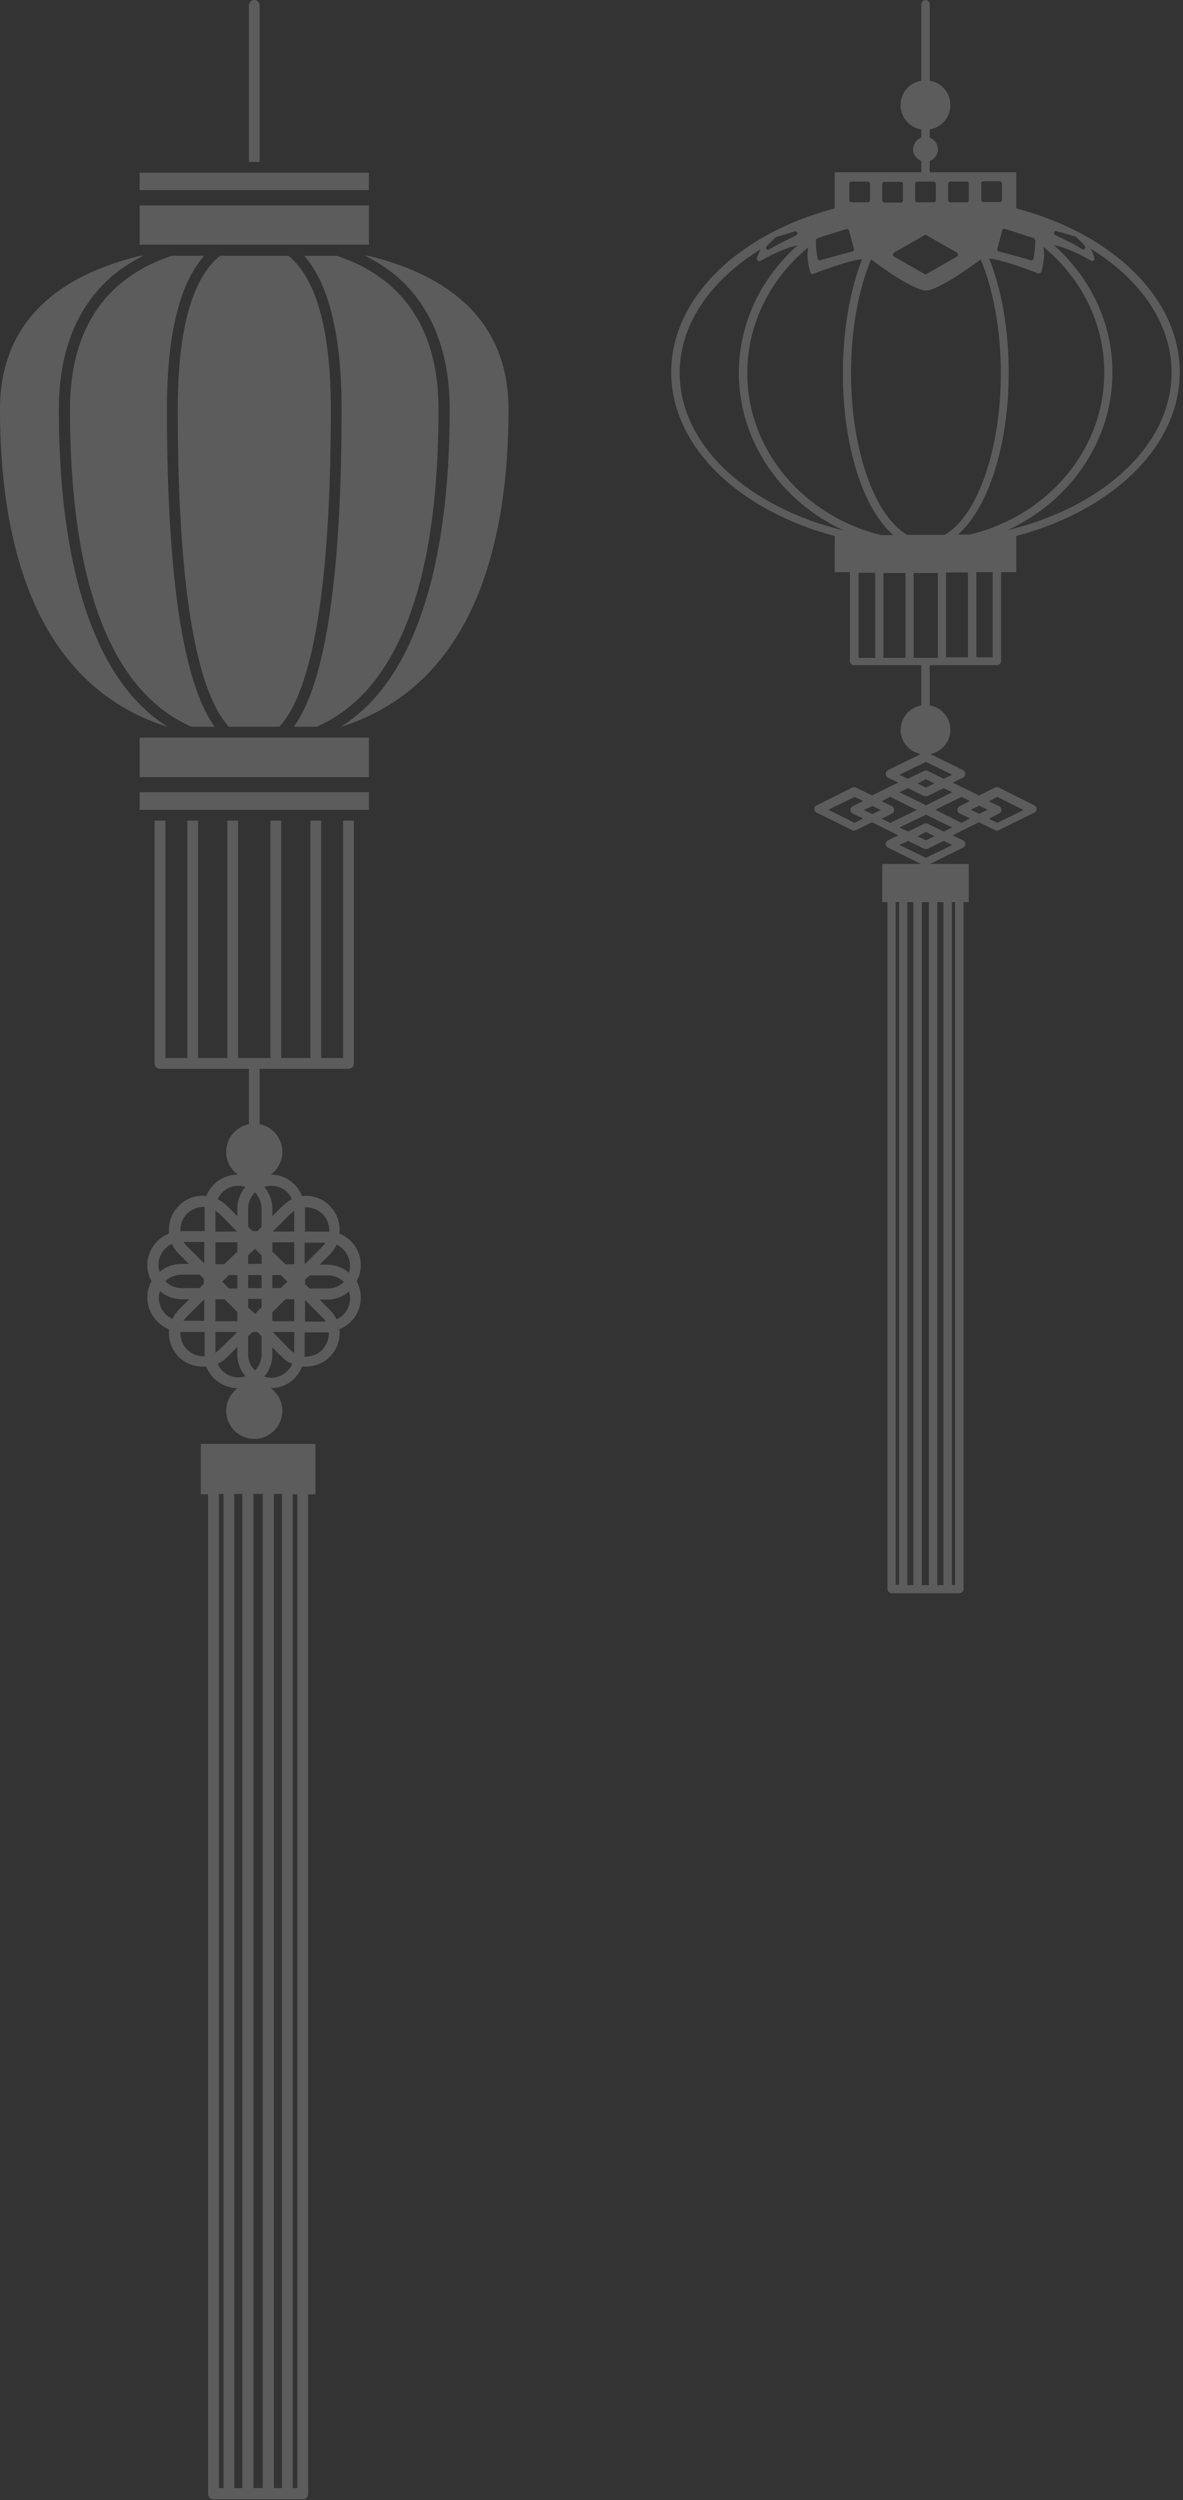 <?xml version="1.0" encoding="utf-8"?>
<svg xmlns="http://www.w3.org/2000/svg" fill="none" height="100%" overflow="visible" preserveAspectRatio="none" style="display: block;" viewBox="0 0 62 131" width="100%">
<rect x="0" y="0" width="62" height="131" fill="#333333" stroke="none"/>
<g id="Frame 627543">
<g id="Group 32">
<path clip-rule="evenodd" d="M10.523 75.658H16.531V78.299H16.148V130.674C16.148 130.835 16.027 130.956 15.866 130.956H11.189C11.027 130.956 10.906 130.835 10.906 130.674V78.299H10.523V75.658ZM15.341 130.371H15.583V78.299H15.341V130.371ZM14.354 130.371H14.777V78.279H14.354V130.371ZM13.285 130.371H13.769V78.279H13.285V130.371ZM12.277 130.371H12.701V78.279H12.277V130.371ZM11.471 130.371H11.713V78.279H11.471V130.371Z" fill="white" fill-opacity="0.2" fill-rule="evenodd" id="&lt;Compound Path&gt;"/>
<path d="M13.608 0.282C13.608 0.141 13.487 2.68286e-05 13.326 2.68286e-05C13.165 2.68286e-05 13.044 0.141 13.044 0.282V8.487H13.608V0.282Z" fill="white" fill-opacity="0.2" id="&lt;Path&gt;"/>
<path d="M9.939 12.821H11.108H11.33H11.733H12.66H13.991H14.918H15.321H15.543H16.712H17.761H19.333V10.765H13.608H13.043H7.318V12.821H8.89H9.939Z" fill="white" fill-opacity="0.2" id="&lt;Path&gt;_2"/>
<path d="M19.333 9.051H7.318V9.959H19.333V9.051Z" fill="white" fill-opacity="0.2" id="&lt;Path&gt;_3"/>
<path d="M8.81 38.101C8.81 38.088 8.803 38.081 8.79 38.081C7.076 37.013 5.746 35.239 4.798 32.799C3.669 29.896 3.084 26.086 3.084 21.449C3.084 18.284 4.113 15.865 6.108 14.273C6.538 13.95 7.002 13.661 7.499 13.406H7.338C3.508 14.333 4.82916e-05 16.53 4.82916e-05 21.449C4.82916e-05 28.102 1.633 35.823 8.769 38.081C8.783 38.081 8.796 38.088 8.81 38.101Z" fill="white" fill-opacity="0.2" id="&lt;Path&gt;_4"/>
<path d="M7.318 42.436C11.289 42.436 15.361 42.436 19.333 42.436V41.508C19.111 41.508 10.926 41.508 7.318 41.508V42.436Z" fill="white" fill-opacity="0.2" id="&lt;Path&gt;_5"/>
<path d="M7.318 40.722C11.269 40.722 15.361 40.722 19.333 40.722V38.646C19.333 38.646 10.846 38.646 7.318 38.646V40.722Z" fill="white" fill-opacity="0.2" id="&lt;Path&gt;_6"/>
<path clip-rule="evenodd" d="M17.781 64.631C17.794 64.564 17.801 64.497 17.801 64.43C17.801 63.966 17.62 63.523 17.277 63.18C16.954 62.837 16.491 62.656 16.027 62.656C15.96 62.656 15.893 62.662 15.825 62.676C15.584 62.011 14.938 61.547 14.192 61.547C14.555 61.285 14.797 60.841 14.797 60.358C14.797 59.632 14.293 59.047 13.608 58.906V56.003H14.454H16.551H18.265C18.426 56.003 18.547 55.882 18.547 55.721V43H18.265H17.982V55.438H16.833V43H16.551H16.269V55.438H14.737V43H14.454H14.172V55.438H13.608H13.043H12.479V43H12.197H11.914V55.438H10.382V43H10.1H9.818V55.438H8.669V43H8.386H8.104V55.721C8.104 55.882 8.225 56.003 8.386 56.003H10.1H12.197H13.043V58.906C12.358 59.047 11.854 59.632 11.854 60.358C11.854 60.841 12.096 61.285 12.459 61.547C11.713 61.547 11.068 62.011 10.806 62.676C10.752 62.662 10.691 62.656 10.624 62.656C10.14 62.656 9.697 62.837 9.374 63.18C9.032 63.523 8.85 63.966 8.85 64.43C8.85 64.497 8.85 64.564 8.85 64.631C8.205 64.893 7.721 65.538 7.721 66.284C7.721 66.587 7.802 66.889 7.943 67.131C7.802 67.393 7.721 67.675 7.721 67.998C7.721 68.744 8.205 69.389 8.85 69.651C8.85 69.718 8.85 69.779 8.85 69.832C8.85 70.316 9.032 70.76 9.374 71.103C9.697 71.425 10.161 71.606 10.624 71.606C10.691 71.606 10.752 71.606 10.806 71.606C11.068 72.272 11.713 72.735 12.459 72.735C12.096 72.998 11.854 73.441 11.854 73.925C11.854 74.731 12.519 75.397 13.326 75.397C14.132 75.397 14.797 74.731 14.797 73.925C14.797 73.441 14.555 72.998 14.192 72.735C14.938 72.735 15.584 72.272 15.825 71.606C15.893 71.606 15.96 71.606 16.027 71.606C16.491 71.606 16.954 71.425 17.277 71.103C17.62 70.76 17.801 70.316 17.801 69.832C17.801 69.779 17.794 69.718 17.781 69.651C18.446 69.389 18.91 68.744 18.91 67.998C18.91 67.675 18.829 67.393 18.688 67.131C18.829 66.889 18.91 66.587 18.91 66.284C18.91 65.538 18.446 64.893 17.781 64.631ZM9.011 65.176C9.092 65.364 9.213 65.538 9.374 65.7L9.898 66.224H9.515C9.072 66.224 8.669 66.385 8.366 66.647C8.326 66.526 8.306 66.405 8.306 66.284C8.306 65.8 8.588 65.377 9.011 65.176ZM10.463 67.494H9.515C9.173 67.494 8.87 67.353 8.669 67.131C8.87 66.93 9.173 66.788 9.515 66.788H10.463L10.685 67.01V67.252L10.463 67.494ZM10.705 68.079V69.207H9.616C9.657 69.14 9.71 69.073 9.777 69.006L10.705 68.079ZM9.798 65.296C9.73 65.229 9.67 65.155 9.616 65.075H10.705V66.204L9.798 65.296ZM9.032 69.107C8.628 68.925 8.326 68.502 8.326 68.018C8.326 67.884 8.346 67.763 8.386 67.655C8.689 67.917 9.092 68.079 9.536 68.079H9.919L9.394 68.603C9.247 68.751 9.126 68.918 9.032 69.107ZM10.644 71.062C10.322 71.062 10.019 70.941 9.798 70.699C9.576 70.478 9.455 70.175 9.455 69.853C9.455 69.826 9.455 69.806 9.455 69.792C9.482 69.792 9.509 69.792 9.536 69.792H10.725V70.961C10.725 70.988 10.725 71.022 10.725 71.062C10.698 71.062 10.671 71.062 10.644 71.062ZM10.725 63.341V64.51H9.536C9.509 64.51 9.482 64.517 9.455 64.531C9.455 64.504 9.455 64.477 9.455 64.45C9.455 64.127 9.576 63.825 9.798 63.603C10.019 63.381 10.322 63.24 10.644 63.24C10.671 63.24 10.698 63.24 10.725 63.24C10.725 63.281 10.725 63.314 10.725 63.341ZM14.213 62.132C14.696 62.132 15.12 62.414 15.301 62.837C15.113 62.931 14.945 63.052 14.797 63.2L14.273 63.724V63.341C14.273 62.898 14.112 62.494 13.85 62.192C13.957 62.152 14.078 62.132 14.213 62.132ZM14.273 66.808H14.717L15.059 67.151L14.717 67.494H14.273V66.808ZM11.29 63.442C11.37 63.496 11.444 63.549 11.511 63.603L12.418 64.531H11.29V63.442ZM11.29 65.095H12.439V65.579L11.753 66.244H11.29V65.095ZM12.439 66.808V67.514H11.995L11.652 67.151L11.995 66.808H12.439ZM11.29 68.079H11.773L12.439 68.744V69.228H11.29V68.079ZM11.29 69.792H12.439L11.511 70.699C11.444 70.766 11.37 70.827 11.29 70.881V69.792ZM12.499 72.171C12.015 72.171 11.592 71.889 11.41 71.465C11.599 71.371 11.767 71.25 11.914 71.103L12.439 70.578V70.961C12.439 71.405 12.6 71.808 12.862 72.111C12.754 72.151 12.633 72.171 12.499 72.171ZM12.439 63.341V63.724L11.914 63.2C11.767 63.052 11.599 62.931 11.41 62.837C11.592 62.414 12.015 62.132 12.499 62.132C12.633 62.132 12.754 62.152 12.862 62.192C12.6 62.494 12.439 62.898 12.439 63.341ZM13.709 70.961C13.709 71.304 13.568 71.606 13.366 71.808C13.144 71.606 13.003 71.304 13.003 70.961V70.014L13.245 69.792H13.487L13.709 70.014V70.961ZM13.709 68.502L13.366 68.845L13.003 68.502V68.058H13.709V68.502ZM13.709 67.494H13.003V66.808H13.709V67.494ZM13.709 66.224H13.003V65.78L13.366 65.438L13.709 65.78V66.224ZM13.709 64.289L13.487 64.51H13.245L13.003 64.289V63.321C13.003 62.998 13.144 62.696 13.366 62.474C13.568 62.696 13.709 62.998 13.709 63.321V64.289ZM14.213 72.191C14.092 72.191 13.971 72.171 13.85 72.131C14.112 71.828 14.273 71.425 14.273 70.981V70.599L14.797 71.123C14.945 71.27 15.12 71.385 15.321 71.465C15.12 71.889 14.696 72.191 14.213 72.191ZM15.422 70.881C15.341 70.84 15.268 70.787 15.2 70.719L14.293 69.792H15.422V70.881ZM15.422 69.228H14.273V68.764L14.959 68.079H15.422V69.228ZM15.422 66.244H14.959L14.273 65.579V65.095H15.422V66.244ZM15.422 64.531H14.293L15.2 63.623C15.268 63.556 15.341 63.496 15.422 63.442V64.531ZM16.047 63.26C16.37 63.26 16.692 63.401 16.914 63.623C17.136 63.845 17.257 64.147 17.257 64.47C17.257 64.497 17.257 64.524 17.257 64.551C17.23 64.537 17.203 64.531 17.176 64.531H15.987V63.361C15.987 63.334 15.987 63.307 15.987 63.281C16.014 63.267 16.034 63.26 16.047 63.26ZM15.987 67.292V67.05L16.229 66.829H17.176C17.499 66.829 17.801 66.95 18.023 67.171C17.801 67.393 17.499 67.514 17.176 67.514H16.229L15.987 67.292ZM16.894 69.026C16.961 69.093 17.021 69.167 17.075 69.248H15.987V68.119L16.894 69.026ZM15.966 66.244V65.115H17.055C17.015 65.182 16.961 65.249 16.894 65.317L15.966 66.244ZM16.874 70.74C16.652 70.961 16.349 71.082 16.027 71.082C16 71.082 15.973 71.082 15.946 71.082C15.96 71.055 15.966 71.029 15.966 71.002V69.812H17.136C17.163 69.812 17.189 69.812 17.216 69.812C17.23 69.839 17.236 69.859 17.236 69.873C17.236 70.195 17.095 70.498 16.874 70.74ZM17.64 69.127C17.546 68.939 17.425 68.771 17.277 68.623L16.753 68.099H17.136C17.579 68.099 17.982 67.937 18.285 67.675C18.325 67.796 18.345 67.917 18.345 68.038C18.345 68.522 18.063 68.945 17.64 69.127ZM18.285 66.688C17.982 66.425 17.579 66.264 17.136 66.264H16.753L17.277 65.74C17.425 65.592 17.546 65.418 17.64 65.216C18.063 65.418 18.345 65.841 18.345 66.325C18.345 66.446 18.325 66.567 18.285 66.688Z" fill="white" fill-opacity="0.2" fill-rule="evenodd" id="&lt;Compound Path&gt;_2"/>
<path d="M10.705 13.406H8.991C6.209 14.333 3.669 16.53 3.669 21.449C3.669 32.255 6.673 36.609 10.039 38.081H11.249C9.596 35.783 8.749 30.219 8.749 21.449C8.749 16.974 9.616 14.615 10.705 13.406Z" fill="white" fill-opacity="0.2" id="&lt;Path&gt;_7"/>
<path d="M19.313 13.406H19.151C19.649 13.661 20.113 13.95 20.543 14.273C22.538 15.865 23.567 18.284 23.567 21.449C23.567 26.086 22.982 29.896 21.853 32.799C20.905 35.239 19.575 37.013 17.861 38.081C17.848 38.081 17.834 38.088 17.821 38.101C17.848 38.088 17.868 38.081 17.881 38.081C25.018 35.823 26.651 28.102 26.651 21.449C26.651 16.53 23.143 14.333 19.313 13.406Z" fill="white" fill-opacity="0.2" id="&lt;Path&gt;_8"/>
<path d="M22.982 21.449C22.982 16.53 20.442 14.333 17.66 13.406H15.946C17.015 14.615 17.902 16.974 17.902 21.449C17.902 30.219 17.055 35.783 15.402 38.081H16.591C19.978 36.609 22.982 32.255 22.982 21.449Z" fill="white" fill-opacity="0.2" id="&lt;Path&gt;_9"/>
<path d="M13.044 38.081H13.608H14.636C15.967 36.67 17.338 32.557 17.338 21.449C17.338 16.53 16.269 14.333 15.12 13.406H11.532C10.363 14.333 9.314 16.53 9.314 21.449C9.314 32.557 10.685 36.67 11.995 38.081H13.044Z" fill="white" fill-opacity="0.2" id="&lt;Path&gt;_10"/>
</g>
<g id="Group 33">
<path clip-rule="evenodd" d="M49.352 34.852H50.956H52.254C52.361 34.852 52.468 34.761 52.468 34.639V29.98H53.262V28.087C58.272 26.758 61.83 23.413 61.83 19.503C61.83 15.593 58.272 12.233 53.262 10.92V9.026H48.726V8.431C48.97 8.339 49.154 8.11 49.154 7.82C49.154 7.545 48.97 7.3 48.726 7.209V6.781C49.337 6.689 49.81 6.155 49.81 5.498C49.81 4.857 49.337 4.322 48.726 4.231V0.214C48.726 0.107 48.619 -3.68894e-06 48.512 -3.68894e-06C48.39 -3.68894e-06 48.283 0.107 48.283 0.214V4.231C47.672 4.322 47.199 4.857 47.199 5.498C47.199 6.155 47.672 6.689 48.283 6.781V7.209C48.039 7.3 47.855 7.545 47.855 7.82C47.855 8.11 48.039 8.339 48.283 8.431V9.026H43.747V10.92C38.738 12.233 35.179 15.593 35.179 19.503C35.179 23.413 38.738 26.758 43.747 28.087V29.98H44.541V34.639C44.541 34.761 44.648 34.852 44.77 34.852H46.053H47.657H48.283V36.96C47.672 37.067 47.199 37.601 47.199 38.243C47.199 38.869 47.657 39.388 48.253 39.511L46.542 40.35C46.466 40.396 46.42 40.473 46.42 40.549C46.42 40.625 46.466 40.702 46.542 40.748L47.077 41.007L46.542 41.267L45.702 41.679L44.862 41.267C44.801 41.236 44.725 41.236 44.663 41.267L42.8 42.199C42.724 42.229 42.678 42.305 42.678 42.382C42.678 42.473 42.724 42.55 42.8 42.58L44.663 43.497C44.694 43.517 44.73 43.527 44.77 43.527C44.801 43.527 44.831 43.517 44.862 43.497L45.702 43.084L46.542 43.497L47.077 43.772L46.542 44.031C46.466 44.062 46.42 44.138 46.42 44.23C46.42 44.306 46.466 44.383 46.542 44.413L48.268 45.268H46.237V47.269H46.511V83.267C46.511 83.374 46.618 83.481 46.741 83.481H47.352H48.1H48.909H49.658H50.284C50.391 83.481 50.498 83.374 50.498 83.267V47.269H50.773V45.268H48.741L50.467 44.413C50.544 44.383 50.589 44.306 50.589 44.23C50.589 44.138 50.544 44.062 50.467 44.031L49.933 43.772L50.467 43.497L51.307 43.084L52.147 43.497C52.178 43.517 52.208 43.527 52.239 43.527C52.279 43.527 52.315 43.517 52.346 43.497L54.209 42.58C54.285 42.55 54.331 42.473 54.331 42.382C54.331 42.305 54.285 42.229 54.209 42.199L52.346 41.267C52.285 41.236 52.208 41.236 52.147 41.267L51.307 41.679L50.467 41.267L49.933 41.007L50.467 40.748C50.544 40.702 50.589 40.625 50.589 40.549C50.589 40.473 50.544 40.396 50.467 40.35L48.757 39.511C49.352 39.388 49.81 38.869 49.81 38.243C49.81 37.601 49.337 37.067 48.726 36.96V34.852H49.352ZM46.939 47.269H47.122V83.038H46.939V47.269ZM47.55 47.269H47.871V83.053H47.55V47.269ZM48.314 83.053V47.269H48.68V83.053H48.314ZM49.123 83.053V47.269H49.444V83.053H49.123ZM50.055 83.053H49.887V47.269H50.055V83.053ZM50.727 34.44H49.581V29.996H50.727V34.44ZM52.025 34.44H51.17V29.98H52.025V34.44ZM55.248 12.172C55.263 12.127 55.309 12.096 55.354 12.096C55.365 12.096 55.37 12.101 55.37 12.111L56.347 12.386C56.357 12.396 56.367 12.401 56.378 12.401C56.454 12.463 56.668 12.676 56.79 12.814C56.821 12.844 56.836 12.875 56.851 12.89C56.897 12.921 56.897 12.982 56.866 13.028C56.836 13.058 56.805 13.073 56.775 13.073C56.754 13.073 56.734 13.068 56.714 13.058C56.485 12.905 56.21 12.753 56.194 12.753L55.293 12.31C55.248 12.279 55.217 12.218 55.248 12.172ZM57.172 13.654C57.279 13.715 57.386 13.623 57.355 13.516C57.309 13.333 57.233 13.165 57.157 13.028C59.768 14.631 61.402 16.953 61.402 19.518C61.402 23.321 57.813 26.575 52.804 27.781C56.057 26.284 58.302 23.138 58.302 19.518C58.302 16.892 57.126 14.524 55.232 12.844C55.904 12.966 56.76 13.409 57.172 13.654ZM54.575 14.234C54.743 13.654 54.743 13.241 54.682 12.936C56.637 14.54 57.874 16.892 57.874 19.518C57.874 23.596 54.881 27.033 50.834 28.01H50.208C51.781 26.62 52.865 23.383 52.865 19.518C52.865 17.228 52.483 15.15 51.842 13.547C52.575 13.623 53.98 14.158 54.407 14.326C54.469 14.341 54.545 14.31 54.575 14.234ZM53.98 12.417L54.178 12.478C54.209 12.493 54.239 12.524 54.239 12.569C54.25 12.58 54.255 12.595 54.255 12.615C54.27 12.905 54.178 13.516 54.163 13.547C54.163 13.577 54.148 13.603 54.117 13.623C54.097 13.633 54.077 13.639 54.056 13.639C54.046 13.639 54.036 13.639 54.026 13.639C53.4 13.44 52.346 13.18 52.346 13.18C52.315 13.17 52.29 13.155 52.269 13.134C52.259 13.104 52.259 13.073 52.269 13.043L52.529 12.065C52.539 12.035 52.554 12.014 52.575 12.004C52.605 11.984 52.636 11.979 52.666 11.989L53.98 12.417ZM51.429 9.622C51.429 9.561 51.475 9.5 51.536 9.5H52.407C52.453 9.5 52.514 9.561 52.514 9.622V10.477C52.514 10.538 52.453 10.584 52.407 10.584H51.658H51.536C51.506 10.584 51.48 10.574 51.46 10.553C51.44 10.533 51.429 10.508 51.429 10.477V9.622ZM49.688 9.622C49.688 9.561 49.749 9.515 49.795 9.515H50.666C50.727 9.515 50.773 9.561 50.773 9.622V10.477V10.492C50.773 10.523 50.757 10.553 50.727 10.584C50.706 10.594 50.686 10.599 50.666 10.599H49.795C49.749 10.599 49.688 10.553 49.688 10.492V10.401V10.37V9.622ZM48.451 12.325C48.482 12.31 48.528 12.31 48.558 12.325L50.162 13.241C50.192 13.272 50.208 13.303 50.208 13.348C50.208 13.379 50.192 13.425 50.162 13.44L48.558 14.356C48.538 14.367 48.517 14.372 48.497 14.372C48.487 14.372 48.471 14.367 48.451 14.356L46.847 13.44C46.817 13.425 46.802 13.379 46.802 13.348C46.802 13.303 46.817 13.272 46.847 13.241L48.451 12.325ZM47.962 9.637C47.962 9.576 48.023 9.515 48.085 9.515H48.94C49.001 9.515 49.047 9.576 49.047 9.637V10.355V10.416V10.492C49.047 10.523 49.037 10.548 49.016 10.569C48.996 10.589 48.97 10.599 48.94 10.599H48.925H48.726H48.298H48.1H48.085C48.054 10.599 48.029 10.589 48.008 10.569C48.008 10.569 48.003 10.569 47.993 10.569C47.983 10.548 47.973 10.523 47.962 10.492V10.416V10.355V9.637ZM46.237 10.477V9.637C46.237 9.576 46.282 9.53 46.343 9.53H47.214C47.275 9.53 47.321 9.576 47.321 9.637V10.385V10.416V10.508C47.321 10.553 47.275 10.614 47.214 10.614H46.343C46.323 10.614 46.303 10.604 46.282 10.584C46.252 10.569 46.237 10.538 46.237 10.508V10.477ZM44.511 9.622C44.511 9.561 44.557 9.515 44.618 9.515H45.473C45.534 9.515 45.595 9.561 45.595 9.622V10.492C45.585 10.523 45.575 10.548 45.565 10.569C45.544 10.589 45.514 10.599 45.473 10.599H45.366H44.618C44.557 10.599 44.511 10.553 44.511 10.492V9.622ZM44.358 12.004C44.378 11.994 44.404 11.994 44.434 12.004C44.465 12.025 44.485 12.045 44.495 12.065L44.755 13.058C44.765 13.079 44.76 13.104 44.74 13.134C44.73 13.165 44.709 13.18 44.679 13.18C44.663 13.18 43.61 13.455 42.983 13.639C42.973 13.639 42.963 13.639 42.953 13.639C42.933 13.639 42.912 13.633 42.892 13.623C42.871 13.603 42.856 13.577 42.846 13.547C42.846 13.516 42.739 12.905 42.77 12.615C42.77 12.605 42.77 12.59 42.77 12.569C42.77 12.539 42.8 12.493 42.846 12.493L43.029 12.417L44.358 12.004ZM40.173 12.905C40.189 12.89 40.219 12.86 40.25 12.829C40.372 12.707 40.586 12.478 40.662 12.432C40.672 12.422 40.682 12.417 40.693 12.417L41.655 12.127C41.665 12.127 41.67 12.127 41.67 12.127C41.716 12.111 41.762 12.142 41.792 12.188C41.807 12.233 41.777 12.294 41.731 12.325L40.83 12.783C40.83 12.783 40.555 12.921 40.311 13.073C40.29 13.084 40.27 13.089 40.25 13.089C40.219 13.089 40.194 13.079 40.173 13.058C40.127 13.012 40.143 12.951 40.173 12.905ZM35.622 19.534C35.622 16.968 37.272 14.662 39.868 13.058C39.791 13.196 39.73 13.348 39.669 13.532C39.639 13.639 39.761 13.73 39.853 13.669C40.265 13.44 41.12 12.982 41.792 12.86C39.914 14.54 38.722 16.907 38.722 19.534C38.722 23.153 40.968 26.3 44.221 27.796C39.226 26.59 35.622 23.352 35.622 19.534ZM45.87 34.471H44.999V30.011H45.87V34.471ZM39.165 19.549C39.165 16.937 40.402 14.57 42.357 12.966C42.296 13.272 42.296 13.684 42.464 14.265C42.48 14.341 42.556 14.372 42.617 14.356C43.045 14.188 44.465 13.654 45.183 13.577C44.557 15.181 44.175 17.258 44.175 19.549C44.175 23.413 45.244 26.666 46.817 28.041H46.191C42.159 27.063 39.165 23.627 39.165 19.549ZM47.458 34.471H46.298V30.026H47.458V34.471ZM47.55 28.025C45.855 27.063 44.602 23.627 44.602 19.549C44.602 17.243 44.999 15.15 45.656 13.593C46.175 13.99 47.825 15.181 48.528 15.227C49.215 15.181 50.864 13.99 51.399 13.593C52.04 15.15 52.453 17.243 52.453 19.549C52.453 23.627 51.2 27.063 49.505 28.025H47.55ZM44.786 43.115L43.411 42.428L44.786 41.756L45.229 41.969L44.694 42.244C44.618 42.275 44.572 42.351 44.572 42.428C44.572 42.519 44.618 42.596 44.694 42.626L45.229 42.886L44.786 43.115ZM46.16 42.443L45.717 42.657L45.274 42.443L45.717 42.229L46.16 42.443ZM46.756 42.244L46.206 41.985L46.649 41.756L46.786 41.817L48.039 42.443L46.725 43.084L46.649 43.115L46.206 42.901L46.756 42.626C46.817 42.596 46.863 42.519 46.863 42.443C46.863 42.351 46.817 42.275 46.756 42.244ZM49.902 44.276L48.528 44.948L47.138 44.276L47.596 44.062L48.436 44.474C48.466 44.484 48.497 44.489 48.528 44.489C48.558 44.489 48.589 44.484 48.619 44.474L49.459 44.062L49.902 44.276ZM48.085 43.817L48.528 43.588L48.97 43.817L48.528 44.031L48.085 43.817ZM48.619 43.161C48.558 43.13 48.482 43.13 48.436 43.161L47.596 43.573L47.138 43.359L48.466 42.718L48.528 42.687L49.902 43.359L49.459 43.573L48.619 43.161ZM52.269 41.756L53.644 42.443L52.269 43.115L51.826 42.901L52.361 42.626C52.437 42.596 52.483 42.519 52.483 42.443C52.483 42.351 52.437 42.275 52.361 42.244L51.826 41.985L52.269 41.756ZM50.88 42.428L51.322 42.214L51.765 42.428L51.322 42.641L50.88 42.428ZM50.299 42.626L50.834 42.886L50.391 43.115L49.016 42.428L50.391 41.756L50.834 41.969L50.299 42.244C50.223 42.275 50.177 42.351 50.177 42.428C50.177 42.519 50.223 42.596 50.299 42.626ZM49.902 41.511L48.528 42.199L48.39 42.122L47.138 41.511L47.581 41.297L48.421 41.71C48.451 41.72 48.487 41.725 48.528 41.725C48.558 41.725 48.589 41.72 48.619 41.71L49.459 41.297L49.902 41.511ZM48.085 41.053L48.528 40.824L48.97 41.053L48.528 41.267L48.085 41.053ZM49.459 40.809L48.619 40.396C48.558 40.366 48.482 40.366 48.421 40.396L47.581 40.809L47.138 40.595L48.528 39.923L49.902 40.595L49.459 40.809ZM47.886 34.471V30.026H49.154V34.471H47.886Z" fill="white" fill-opacity="0.2" fill-rule="evenodd" id="&lt;Compound Path&gt;_3"/>
</g>
</g>
</svg>
